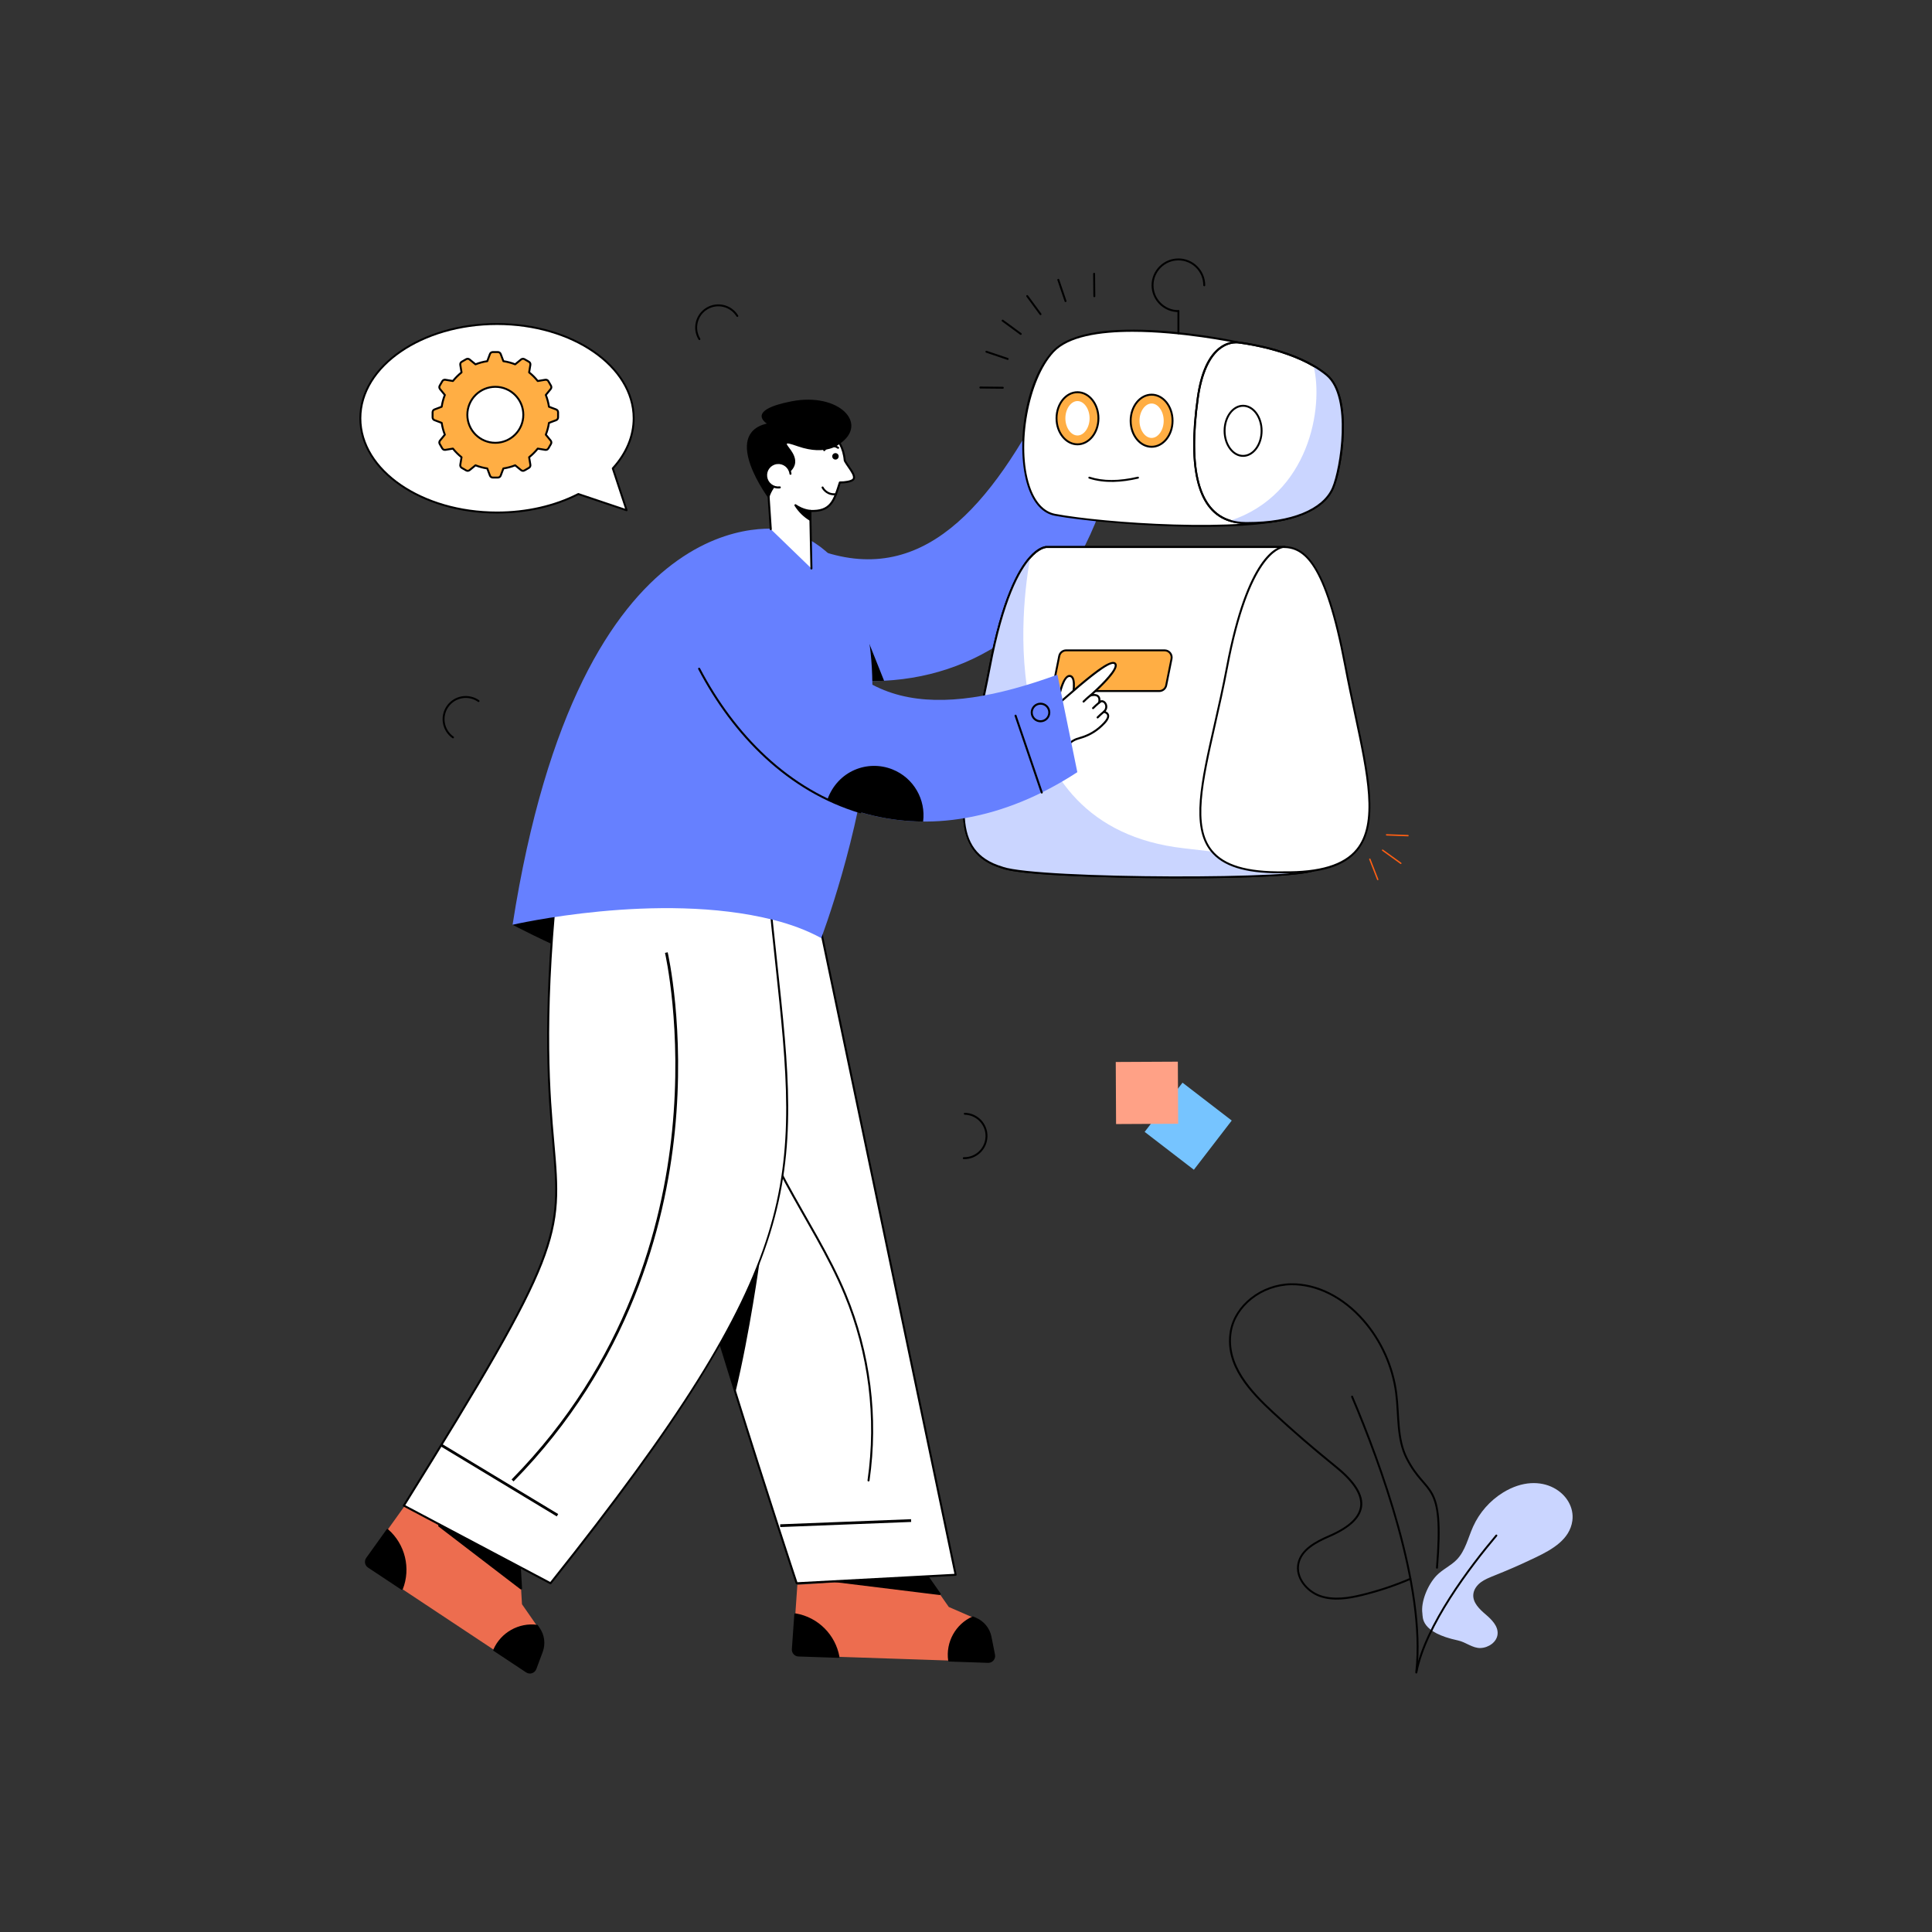 <?xml version="1.0" encoding="utf-8"?>
<svg xmlns="http://www.w3.org/2000/svg" enable-background="new 0 0 700 700" id="Layer_1" version="1.1" viewBox="0 0 700 700" x="0" y="0">
  <rect x="0" y="0" width="700" height="700" fill="#333333" stroke="none"/>
  <g id="Robotics">
    <path d="M130.561,151.556c0,18.862,22.168,34.143,49.516,34.143     c11.031,0,21.239-2.499,29.466-6.704l17.49,5.881l-5.013-15.175     c4.799-5.256,7.572-11.472,7.572-18.146c0-18.861-22.168-34.158-49.516-34.158     C152.729,117.398,130.561,132.695,130.561,151.556z" fill="#fff"/>
    <path d="M180.077,186.049c-27.496,0-49.865-15.474-49.865-34.493     c0-19.028,22.369-34.508,49.865-34.508s49.865,15.48,49.865,34.508     c0,6.474-2.601,12.774-7.524,18.23l4.947,14.981     c0.092,0.275-0.173,0.533-0.443,0.442l-17.351-5.834     C200.969,183.742,190.775,186.049,180.077,186.049z M180.077,117.748     c-27.11,0-49.166,15.166-49.166,33.808c0,18.634,22.056,33.793,49.166,33.793     c10.642,0,20.776-2.305,29.307-6.665c0.084-0.043,0.181-0.05,0.271-0.02     l16.827,5.658l-4.792-14.51c-0.04-0.12-0.012-0.252,0.073-0.346     c4.894-5.359,7.48-11.552,7.48-17.91     C229.243,132.914,207.187,117.748,180.077,117.748z"/>
    <path d="M201.502,148.351l-2.6-0.98     c-0.222-1.482-0.609-2.911-1.142-4.266l1.761-2.145     c0.285-0.347,0.326-0.837,0.101-1.226l-0.934-1.616     c-0.224-0.388-0.667-0.598-1.111-0.524l-2.745,0.453     c-0.919-1.154-1.966-2.201-3.118-3.12l0.453-2.743     c0.073-0.445-0.136-0.887-0.527-1.111l-1.614-0.932     c-0.388-0.227-0.878-0.186-1.226,0.099l-2.147,1.763     c-1.355-0.535-2.784-0.921-4.266-1.142l-0.978-2.6     c-0.158-0.423-0.561-0.701-1.012-0.701h-1.862c-0.451,0-0.855,0.278-1.012,0.701     l-0.978,2.6c-1.482,0.22-2.911,0.606-4.266,1.142l-2.147-1.763     c-0.347-0.285-0.837-0.326-1.226-0.101l-1.614,0.934     c-0.388,0.224-0.598,0.667-0.524,1.111l0.453,2.745     c-1.152,0.917-2.199,1.964-3.12,3.118l-2.745-0.453     c-0.445-0.073-0.887,0.136-1.111,0.524l-0.932,1.616     c-0.224,0.388-0.183,0.878,0.101,1.226l1.761,2.145     c-0.533,1.355-0.919,2.784-1.142,4.266l-2.602,0.98     c-0.421,0.158-0.699,0.561-0.699,1.01v1.864c0,0.451,0.278,0.855,0.701,1.012     l2.6,0.977c0.22,1.485,0.606,2.913,1.142,4.268l-1.761,2.145     c-0.285,0.347-0.326,0.837-0.101,1.226l0.932,1.614     c0.224,0.388,0.667,0.598,1.111,0.524l2.745-0.453     c0.917,1.154,1.966,2.201,3.12,3.12l-0.453,2.745     c-0.073,0.445,0.136,0.887,0.524,1.111l1.614,0.932     c0.388,0.224,0.878,0.183,1.226-0.101l2.145-1.761     c1.355,0.533,2.784,0.921,4.268,1.142l0.978,2.6     c0.158,0.421,0.561,0.699,1.012,0.699h1.862c0.451,0,0.855-0.278,1.012-0.699     l0.978-2.6c1.485-0.22,2.913-0.606,4.268-1.142l2.145,1.761     c0.347,0.285,0.837,0.326,1.226,0.101l1.614-0.932     c0.388-0.224,0.6-0.667,0.527-1.111l-0.453-2.745     c1.154-0.919,2.203-1.966,3.12-3.12l2.743,0.453     c0.445,0.073,0.887-0.136,1.111-0.524l0.932-1.614     c0.227-0.388,0.186-0.878-0.099-1.226l-1.761-2.143     c0.533-1.355,0.921-2.786,1.142-4.27l2.6-0.977     c0.421-0.158,0.699-0.561,0.699-1.012v-1.864     C202.201,148.913,201.923,148.509,201.502,148.351z M179.468,160.435     c-5.601,0-10.141-4.54-10.141-10.141c0-5.601,4.54-10.141,10.141-10.141     c5.598,0,10.141,4.54,10.141,10.141     C189.609,155.895,185.066,160.435,179.468,160.435z" fill="#ffae44"/>
    <path d="M180.398,173.377h-1.862c-0.594,0-1.133-0.372-1.34-0.927l-0.905-2.408     c-1.344-0.214-2.671-0.569-3.948-1.056l-1.988,1.631     c-0.459,0.376-1.11,0.43-1.622,0.134l-1.614-0.932     c-0.512-0.296-0.791-0.888-0.695-1.471l0.42-2.543     c-1.062-0.864-2.031-1.833-2.886-2.886l-2.543,0.42     c-0.588,0.098-1.177-0.183-1.472-0.695l-0.932-1.614     c-0.297-0.512-0.242-1.164,0.134-1.623l1.631-1.987     c-0.487-1.273-0.842-2.599-1.056-3.949l-2.409-0.906     c-0.555-0.207-0.928-0.745-0.928-1.34v-1.865c0-0.593,0.372-1.13,0.926-1.338     l2.411-0.907c0.217-1.352,0.572-2.677,1.056-3.946l-1.631-1.987     c-0.376-0.458-0.431-1.111-0.134-1.623l0.933-1.616     c0.294-0.512,0.883-0.795,1.471-0.695l2.543,0.42     c0.863-1.058,1.832-2.027,2.886-2.884l-0.42-2.543     c-0.096-0.584,0.184-1.175,0.694-1.471l1.614-0.934     c0.515-0.296,1.165-0.242,1.624,0.134l1.988,1.633     c1.271-0.486,2.598-0.841,3.947-1.056l0.906-2.409     c0.206-0.555,0.744-0.928,1.339-0.928h1.862c0.595,0,1.133,0.374,1.34,0.929     l0.905,2.408c1.35,0.215,2.676,0.57,3.946,1.056l1.989-1.633     c0.457-0.376,1.111-0.431,1.624-0.131l1.612,0.932     c0.514,0.295,0.794,0.886,0.698,1.471l-0.421,2.542     c1.057,0.862,2.025,1.831,2.884,2.886l2.544-0.42     c0.574-0.097,1.175,0.182,1.471,0.694l0.935,1.616     c0.297,0.512,0.242,1.165-0.134,1.623l-1.631,1.987     c0.483,1.269,0.839,2.595,1.056,3.946l2.409,0.907     c0.554,0.208,0.926,0.745,0.926,1.338v1.865c0,0.594-0.372,1.132-0.926,1.34     l-2.409,0.905c-0.213,1.345-0.568,2.672-1.056,3.951l1.631,1.985     c0.377,0.46,0.43,1.112,0.132,1.624l-0.933,1.613     c-0.296,0.513-0.897,0.792-1.471,0.695l-2.541-0.42     c-0.854,1.053-1.825,2.023-2.887,2.886l0.421,2.543     c0.096,0.583-0.185,1.175-0.698,1.471l-1.613,0.932     c-0.51,0.296-1.162,0.243-1.623-0.134l-1.986-1.631     c-1.271,0.486-2.599,0.841-3.949,1.056l-0.906,2.408     C181.531,173.005,180.992,173.377,180.398,173.377z M172.406,168.26     c1.353,0.532,2.763,0.909,4.192,1.121c0.125,0.019,0.231,0.104,0.275,0.223     l0.978,2.6c0.106,0.282,0.381,0.472,0.685,0.472h1.862     c0.304,0,0.578-0.189,0.684-0.471l0.979-2.601     c0.044-0.119,0.15-0.205,0.275-0.223c1.438-0.213,2.848-0.59,4.191-1.121     c0.119-0.048,0.253-0.025,0.351,0.055l2.145,1.761     c0.234,0.192,0.568,0.221,0.83,0.069l1.613-0.932     c0.263-0.152,0.406-0.454,0.356-0.751l-0.454-2.745     c-0.021-0.125,0.028-0.252,0.128-0.331c1.138-0.906,2.169-1.936,3.064-3.064     c0.079-0.099,0.207-0.149,0.331-0.127l2.742,0.453     c0.304,0.048,0.6-0.093,0.752-0.354l0.933-1.614     c0.152-0.262,0.125-0.594-0.067-0.828l-1.761-2.143     c-0.08-0.098-0.102-0.232-0.056-0.35c0.533-1.353,0.91-2.764,1.121-4.194     c0.02-0.126,0.104-0.232,0.224-0.276l2.601-0.978     c0.282-0.106,0.473-0.381,0.473-0.684v-1.865c0-0.302-0.19-0.577-0.473-0.682     c0-0,0-0,0-0l-2.601-0.98c-0.119-0.045-0.204-0.15-0.223-0.276     c-0.217-1.438-0.594-2.848-1.122-4.19c-0.046-0.118-0.024-0.252,0.056-0.35     l1.761-2.145c0.192-0.234,0.22-0.567,0.069-0.828l-0.935-1.616     c-0.151-0.261-0.446-0.403-0.752-0.354l-2.745,0.453     c-0.124,0.022-0.252-0.028-0.33-0.127c-0.899-1.13-1.931-2.161-3.063-3.065     c-0.099-0.079-0.147-0.206-0.127-0.331l0.454-2.743     c0.05-0.298-0.094-0.6-0.356-0.751l-1.613-0.933     c-0.263-0.153-0.595-0.126-0.83,0.067l-2.146,1.763     c-0.098,0.08-0.231,0.102-0.351,0.055c-1.343-0.53-2.753-0.907-4.189-1.121     c-0.125-0.019-0.231-0.104-0.275-0.223l-0.978-2.6     c-0.106-0.284-0.381-0.474-0.685-0.474h-1.862c-0.304,0-0.578,0.19-0.684,0.473     l-0.979,2.601c-0.044,0.119-0.15,0.205-0.275,0.223     c-1.437,0.213-2.847,0.591-4.189,1.121c-0.121,0.047-0.253,0.025-0.351-0.055     l-2.147-1.763c-0.234-0.192-0.568-0.22-0.829-0.069l-1.613,0.934     c-0.262,0.151-0.404,0.453-0.354,0.751l0.453,2.745     c0.021,0.125-0.028,0.252-0.128,0.331c-1.128,0.899-2.159,1.929-3.064,3.063     c-0.079,0.098-0.208,0.148-0.33,0.127l-2.744-0.453     c-0.298-0.047-0.601,0.092-0.751,0.354l-0.934,1.617     c-0.15,0.261-0.123,0.594,0.069,0.828l1.761,2.145     c0.08,0.098,0.102,0.232,0.056,0.35c-0.528,1.342-0.905,2.751-1.122,4.19     c-0.019,0.125-0.104,0.231-0.223,0.276l-2.603,0.98     c-0.282,0.106-0.473,0.38-0.473,0.682v1.865c0,0.304,0.19,0.579,0.474,0.684     l2.602,0.978c0.119,0.045,0.204,0.151,0.224,0.276     c0.212,1.435,0.589,2.845,1.12,4.191c0.047,0.118,0.026,0.252-0.055,0.351     l-1.761,2.145c-0.192,0.234-0.22,0.567-0.069,0.828l0.933,1.614     c0.151,0.261,0.448,0.404,0.752,0.354l2.744-0.453     c0.122-0.021,0.252,0.028,0.331,0.127c0.895,1.127,1.926,2.158,3.063,3.064     c0.1,0.079,0.148,0.206,0.128,0.331l-0.453,2.745     c-0.05,0.298,0.093,0.6,0.354,0.752l1.613,0.932     c0.261,0.151,0.595,0.123,0.829-0.069l2.146-1.761     C172.156,168.233,172.291,168.215,172.406,168.26z M179.467,160.785     c-5.784,0-10.49-4.706-10.49-10.491s4.706-10.491,10.49-10.491     c5.785,0,10.491,4.706,10.491,10.491S185.252,160.785,179.467,160.785z      M179.467,140.503c-5.398,0-9.791,4.392-9.791,9.791s4.393,9.791,9.791,9.791     c5.399,0,9.792-4.392,9.792-9.791S184.867,140.503,179.467,140.503z"/>
    <g>
      <path d="M478.162,578.59c-4.794-1.677-9.237-6.828-8.058-12.227            c1.1-5.031,6.112-7.83,11.365-10.104            c14.766-6.394,14.836-14.47,2.104-24.729            c-7.674-6.187-15.229-12.718-22.459-19.412            c-8.108-7.507-17.594-17.278-15.538-29.687            c1.596-9.623,11.343-17.299,22.19-17.475            c9.328-0.156,18.99,4.637,26.441,13.14            c6.513,7.436,10.783,16.93,12.024,26.735            c0.997,7.894,0.194,16.4,3.78,23.416            c7.205,14.089,13.645,7.224,10.983,39.79            c-0.016,0.192-0.183,0.337-0.377,0.321            c-0.192-0.016-0.336-0.185-0.32-0.377            c2.623-32.323-3.584-25.094-10.909-39.415            c-3.673-7.186-2.855-15.772-3.853-23.646            c-1.223-9.668-5.434-19.03-11.856-26.362            c-7.312-8.348-16.762-13.041-25.902-12.902            c-10.521,0.171-19.97,7.589-21.511,16.889            c-1.989,11.985,7.348,21.674,15.322,29.059            c11.51,10.658,19.833,17.212,22.657,19.569            c13.946,11.237,11.595,19.625-2.501,25.727            c-5.081,2.2-9.926,4.887-10.959,9.611            c-1.098,5.025,3.093,9.838,7.604,11.417            c4.893,1.71,10.369,0.763,15.086-0.39            c5.938-1.452,11.797-3.412,17.412-5.826            c0.182-0.076,0.385,0.006,0.46,0.183            c0.076,0.177-0.006,0.384-0.183,0.46            c-5.652,2.429-11.548,4.401-17.523,5.863            C488.552,579.465,483.098,580.316,478.162,578.59z"/>
      <path d="M513.146,605.887c-0.192-0.021-0.331-0.194-0.31-0.386            c3.36-30.752-13.136-75.435-23.269-99.332            c-0.075-0.178,0.008-0.384,0.186-0.459            c0.177-0.074,0.383,0.007,0.459,0.186            c10.159,23.96,26.697,68.771,23.319,99.682            C513.51,605.771,513.335,605.908,513.146,605.887z"/>
      <path d="M528.285,594.372c2.844,0.608,5.247,2.845,8.154,2.736          c2.906-0.109,5.925-2.16,6.168-5.058c0.243-2.896-2.159-5.259-4.368-7.148          s-4.629-4.218-4.441-7.118c0.116-1.784,1.26-3.372,2.684-4.455          c2.751-2.092,6.308-2.507,20.053-9.114          c5.814-2.795,12.24-6.431,13.161-13.236          c1.294-9.559-11.095-18.843-25.129-10.191          c-4.715,2.907-8.534,7.248-10.817,12.295          c-1.855,4.101-2.811,8.792-5.949,12.019          c-2.171,2.233-5.177,3.516-7.327,5.77          c-3.201,3.357-5.721,9.522-5.117,13.709          C515.566,586.032,514.622,591.451,528.285,594.372z" fill="#cad5ff"/>
      <g>
        <path d="M513.087,606.336c-0.189-0.037-0.313-0.22-0.277-0.41           c3.311-17.211,19.642-38.588,29.081-49.798           c0.125-0.148,0.348-0.166,0.493-0.042c0.147,0.125,0.167,0.345,0.042,0.493           c-9.396,11.159-25.648,32.425-28.929,49.48           C513.462,606.243,513.285,606.373,513.087,606.336z"/>
      </g>
      <g>
        <path d="M400.792,178.414c-13.259,43.227-43.875,66.372-80.472,68.234          c-4.873,0.256-9.844,0.122-14.907-0.383          c-10.983-1.114-22.342-4.009-33.8-8.735l9.473-45.872          c41.269,25.331,68.437,4.099,91.52-35.719L400.792,178.414z" fill="#6680ff"/>
        <path d="M476.737,314.65c0,4.635-101.911,3.993-113.444-0.256            c-0.042-0.01-0.073-0.01-0.115-0.042            c-23.54-6.918-11.822-34.152-4.57-72.635            c4.57-24.198,10.341-35.018,14.681-39.818            c2.64-2.922,4.748-3.6,5.708-3.704h86.544            C465.567,198.461,465.142,194.042,476.737,314.65z" fill="#fff"/>
        <path d="M427.767,318.236c-9.181,0-56.096-0.38-64.595-3.515            c-0.017-0.001-0.071-0.011-0.138-0.048            c-19.456-5.751-15.066-25.544-8.991-52.93            c1.417-6.388,2.883-12.994,4.221-20.092            c4.668-24.718,10.606-35.389,14.766-39.988            c2.868-3.175,5.102-3.727,5.929-3.817l86.583-0.002            c0.181,0,0.331,0.137,0.349,0.317            c10.607,110.339,11.197,116.376,11.197,116.489            c0,0.215-0.099,0.413-0.295,0.589            C474.521,317.275,452.188,318.236,427.767,318.236z M378.996,198.544            c-0.545,0.061-2.664,0.508-5.447,3.589            c-4.1,4.533-9.959,15.091-14.598,39.648            c-1.34,7.109-2.807,13.72-4.225,20.114            c-6.221,28.044-10.331,46.571,8.55,52.12            c0.04,0.011,0.077,0.03,0.11,0.055            c13.034,4.448,111.57,4.605,112.999,0.579            c-11.738-122.081-11.141-115.879-11.163-116.105H378.996z"/>
        <path d="M476.737,314.65c0,4.635-101.911,3.993-113.444-0.256            c-0.042-0.01-0.073-0.01-0.115-0.042            c-23.54-6.918-11.822-34.152-4.57-72.635            c4.57-24.198,10.341-35.018,14.681-39.818            c-2.901,15.725-14.514,97.479,55.595,105.441            c20.086,2.275,35.686,4.305,47.759,6.36L476.737,314.65z" fill="#cad5ff"/>
        <path d="M427.767,318.236c-9.181,0-56.096-0.38-64.595-3.515             c-0.017-0.001-0.071-0.011-0.138-0.048             c-19.456-5.751-15.066-25.544-8.991-52.93             c1.417-6.388,2.883-12.994,4.221-20.092             c4.668-24.718,10.606-35.389,14.766-39.988             c2.868-3.175,5.102-3.727,5.929-3.817l86.583-0.002             c0.181,0,0.331,0.137,0.349,0.317             c10.607,110.339,11.197,116.376,11.197,116.489             c0,0.215-0.099,0.413-0.295,0.589             C474.521,317.275,452.188,318.236,427.767,318.236z M378.996,198.544             c-0.545,0.061-2.664,0.508-5.447,3.589             c-4.1,4.533-9.959,15.091-14.598,39.648             c-1.34,7.109-2.807,13.72-4.225,20.114             c-6.221,28.044-10.331,46.571,8.55,52.12             c0.04,0.011,0.077,0.03,0.11,0.055             c13.034,4.448,111.57,4.605,112.999,0.579             c-11.738-122.081-11.141-115.879-11.163-116.105H378.996z"/>
        <path d="M464.961,316.051c-44.398,0.586-28.9-29.197-20.383-74.338            c7.345-38.925,17.825-43.252,20.383-43.523            c6.917,0,15.119,4.058,22.45,42.983            C495.942,286.314,509.374,316.637,464.961,316.051z" fill="#fff"/>
        <path d="M463.661,316.41c-12.677,0-20.644-2.535-25.019-7.94            c-7.253-8.962-3.562-25.229,1.111-45.824            c1.513-6.667,3.077-13.56,4.48-20.997            c7.625-40.414,18.572-43.581,20.689-43.806c0.002,0,0.003,0,0.005,0            c7.642,0,15.666,5.247,22.825,43.267c1.159,6.13,2.396,11.928,3.591,17.534            c4.748,22.266,8.499,39.854,0.604,49.479            c-4.78,5.828-13.361,8.458-26.988,8.279            C464.524,316.407,464.088,316.41,463.661,316.41z M464.961,198.54            c-1.208,0.13-12.346,2.465-20.039,43.238            c-1.405,7.449-2.971,14.349-4.485,21.022            c-4.631,20.41-8.289,36.531-1.25,45.229            c4.378,5.408,12.588,7.843,25.77,7.672c0.004-0,0.006-0,0.01,0            c13.226,0.172,21.871-2.45,26.441-8.023            c7.682-9.365,3.962-26.807-0.747-48.889            c-1.196-5.611-2.434-11.412-3.594-17.551            C480,203.713,472.266,198.54,464.961,198.54z"/>
        <path d="M469.661,187.002c-19.363,6.516-71.319,2.557-87.381-0.472            c-16.047-3.015-14.49-44.312-0.729-59.131s67.262-3.287,67.262-3.287            S489.023,180.5,469.661,187.002z" fill="#fff"/>
        <path d="M435.76,190.886c-21.311,0-44.581-2.322-53.544-4.013            c-4.405-0.828-7.803-4.508-9.824-10.642            c-4.441-13.476-1.52-37.847,8.902-49.071            c13.741-14.794,65.399-3.863,67.593-3.39            c0.085,0.018,0.16,0.068,0.211,0.139            c1.251,1.754,30.585,43.145,25.621,58.448            c-0.801,2.469-2.466,4.143-4.947,4.977l0,0            C461.99,189.953,449.267,190.886,435.76,190.886z M410.314,120.216            c-11.879,0-23.225,1.733-28.506,7.421c-9.198,9.904-13.532,33.866-8.751,48.375            c1.937,5.878,5.148,9.396,9.288,10.173            c17.351,3.273,68.289,6.85,87.204,0.484l0,0            c2.26-0.759,3.775-2.283,4.504-4.529            c4.734-14.594-23.73-55.282-25.446-57.714            C446.827,124.055,427.984,120.216,410.314,120.216z"/>
        <path d="M482.925,176.856c-2.911,6.699-12.835,12.845-31.794,12.636            c-2.014-0.021-3.83-0.303-5.457-0.814            c-13.732-4.205-14.504-24.375-11.697-44.462            c3.13-22.476,14.838-20.107,14.838-20.107            c0.1,0.035,20.494,2.209,31.919,11.77            C490.208,143.809,485.847,170.157,482.925,176.856z" fill="#fff"/>
        <path d="M452.032,189.847c-0.301,0-0.601-0.002-0.904-0.005            c-2.002-0.021-3.872-0.3-5.558-0.83            c-11.585-3.547-15.603-18.635-11.939-44.844            c1.285-9.228,4.139-15.467,8.48-18.543            c3.506-2.483,6.643-1.886,6.773-1.859            c0.124,0.012,15.723,1.75,27.216,8.483            c1.811,1.049,3.446,2.18,4.858,3.362            c9.615,8.048,5.427,34.187,2.288,41.385v-0            C479.737,185.07,468.1,189.847,452.032,189.847z M447.876,124.392            c-1.132,0-3.191,0.26-5.382,1.819c-4.107,2.925-6.934,9.167-8.171,18.054            c-3.608,25.816,0.245,40.646,11.453,44.078            c1.622,0.51,3.424,0.779,5.358,0.799c0.301,0.003,0.603,0.005,0.901,0.005            c15.78,0,27.173-4.619,30.567-12.431c0-0,0-0,0-0            c2.99-6.855,7.102-32.871-2.095-40.568            c-1.382-1.156-2.983-2.264-4.762-3.294            c-11.366-6.658-26.815-8.38-26.97-8.396            C448.757,124.453,448.426,124.392,447.876,124.392z"/>
        <path d="M424.838,152.446c0,5.211-3.402,9.434-7.591,9.434            c-4.189,0-7.591-4.223-7.591-9.434c0-5.228,3.402-9.451,7.591-9.451            C421.436,142.995,424.838,147.218,424.838,152.446z" fill="#ffae44"/>
        <path d="M417.247,162.23c-4.379,0-7.94-4.389-7.94-9.784            c0-5.404,3.562-9.801,7.94-9.801s7.94,4.397,7.94,9.801            C425.188,157.841,421.626,162.23,417.247,162.23z M417.247,143.345            c-3.992,0-7.241,4.083-7.241,9.101c0,5.009,3.249,9.084,7.241,9.084            s7.241-4.075,7.241-9.084C424.489,147.428,421.24,143.345,417.247,143.345z"/>
        <g>
          <path d="M417.247,158.675c-2.377,0-4.386-2.852-4.386-6.229            c0-3.385,2.009-6.245,4.386-6.245s4.385,2.86,4.385,6.245            C421.632,155.822,419.624,158.675,417.247,158.675z" fill="#fff"/>
        </g>
        <g>
          <path d="M397.983,151.557c0,5.211-3.402,9.434-7.591,9.434            c-4.189,0-7.591-4.223-7.591-9.434c0-5.228,3.402-9.451,7.591-9.451            C394.581,142.106,397.983,146.329,397.983,151.557z" fill="#ffae44"/>
          <path d="M390.392,161.341c-4.379,0-7.94-4.389-7.94-9.784            c0-5.404,3.562-9.801,7.94-9.801s7.94,4.397,7.94,9.801            C398.332,156.952,394.771,161.341,390.392,161.341z M390.392,142.457            c-3.992,0-7.241,4.083-7.241,9.101c0,5.009,3.249,9.084,7.241,9.084            s7.241-4.075,7.241-9.084C397.633,146.539,394.384,142.457,390.392,142.457z"/>
        </g>
        <g>
          <path d="M390.392,157.786c-2.377,0-4.386-2.852-4.386-6.229            c0-3.385,2.009-6.245,4.386-6.245s4.385,2.86,4.385,6.245            C394.778,154.934,392.769,157.786,390.392,157.786z" fill="#fff"/>
        </g>
        <g>
          <path d="M426.958,121.12c-0.193,0-0.35-0.157-0.35-0.35v-8.043            c0-0.193,0.156-0.35,0.35-0.35s0.35,0.157,0.35,0.35v8.043            C427.308,120.963,427.152,121.12,426.958,121.12z"/>
        </g>
        <g>
          <path d="M426.965,113.076c-5.362,0-9.724-4.356-9.724-9.71             c0-5.362,4.361-9.724,9.724-9.724c5.354,0,9.709,4.362,9.709,9.724             c0,0.193-0.156,0.35-0.35,0.35s-0.35-0.157-0.35-0.35             c0-4.976-4.042-9.024-9.01-9.024c-4.976,0-9.024,4.048-9.024,9.024             c0,4.968,4.049,9.01,9.024,9.01c0.193,0,0.35,0.157,0.35,0.35             S427.159,113.076,426.965,113.076z"/>
        </g>
        <g>
          <path d="M394.685,173.066c5.336,1.732,11.297,1.459,17.626,0" fill="#fff"/>
          <path d="M394.577,173.399c-0.184-0.06-0.284-0.257-0.225-0.441           c0.06-0.184,0.258-0.283,0.441-0.225           c4.862,1.579,10.568,1.576,17.438-0.008           c0.2-0.044,0.377,0.075,0.42,0.262           c0.044,0.188-0.074,0.376-0.262,0.42           C406.53,174.758,400.316,175.262,394.577,173.399z"/>
        </g>
        <g>
          <path d="M289.308,599.812c69.931,2.347,51.395,1.725,54.602,1.833            l14.097,0.472c1.363,0.045,2.407-1.193,2.147-2.534l-1.284-6.485            c-0.578-2.933-2.563-5.397-5.31-6.59l-1.068-0.471l-8.725-3.802            l-7.73-11.039l-47.136,2.999c-0.167,2.393,0.604-8.657-1.629,23.348            C287.188,598.742,288.118,599.773,289.308,599.812z" fill="#ed6d4f"/>
          <path d="M289.308,599.812l14.469,0.487c-1.358-7.544-7.359-14.009-15.623-15.387            l-0.884,12.631C287.188,598.742,288.118,599.773,289.308,599.812z"/>
          <path d="M303.778,600.664c-22.351-0.753-11.281-0.38-14.481-0.488            c-1.397-0.045-2.487-1.25-2.39-2.658l0.884-12.631            c0.014-0.212,0.209-0.369,0.424-0.335            c8.372,1.396,14.528,7.945,15.923,15.682            c0.02,0.109-0.011,0.22-0.083,0.303            C303.985,600.618,303.883,600.664,303.778,600.664z M288.491,585.343            l-0.855,12.226c-0.069,0.999,0.707,1.847,1.685,1.878c0,0,0,0,0.001,0            l14.012,0.472C301.863,592.789,296.188,586.795,288.491,585.343z"/>
          <path d="M343.91,601.644l14.097,0.472c1.363,0.045,2.407-1.193,2.147-2.534            l-1.284-6.485c-0.578-2.933-2.563-5.397-5.31-6.59l-1.068-0.471            C346.643,588.645,342.943,594.926,343.91,601.644z"/>
          <path d="M358.077,602.483c-0.027,0-0.055-0-0.082-0.001l-14.098-0.472            c-0.177-0.006-0.323-0.138-0.349-0.313            c-0.968-6.724,2.693-13.272,8.795-15.993            c0.092-0.042,0.2-0.043,0.296-0.001l1.067,0.471            c2.854,1.24,4.92,3.802,5.521,6.854l1.283,6.485            C360.812,601.056,359.635,602.483,358.077,602.483z M344.232,601.29            l13.788,0.462c1.126,0.028,1.993-0.982,1.775-2.099l-1.283-6.484            c-0.555-2.816-2.461-5.181-5.098-6.326l-0.92-0.406            C346.856,589.032,343.468,595.057,344.232,601.29z"/>
          <polygon points="302.74 572.895 340.479 577.539 336.037 571.196"/>
          <path d="M340.434,577.901l-37.739-4.644c-0.44-0.054-0.417-0.705,0.026-0.727            l33.297-1.699c0.134-0.005,0.245,0.052,0.317,0.155l4.442,6.343            C340.954,577.58,340.758,577.936,340.434,577.901z M306.952,573.046l32.758,4.031            l-3.855-5.506L306.952,573.046z"/>
          <path d="M133.538,567.656l12.065,8.002l33.467,22.189l11.756,7.794            c1.137,0.753,2.676,0.246,3.157-1.032l2.307-6.195            c1.046-2.8,0.647-5.94-1.066-8.396            c-8.357-12.023-5.475-7.876-6.098-8.773l-0.794-13.453l-41.709-22.163            l-6.255,8.735l-7.375,10.292C132.293,565.633,132.545,566.999,133.538,567.656z" fill="#ed6d4f"/>
          <path d="M133.538,567.656l12.065,8.002c2.8-7.136,1.079-15.787-5.235-21.294            l-7.375,10.292C132.293,565.633,132.545,566.999,133.538,567.656z"/>
          <path d="M145.603,576.023c-0.071,0-0.142-0.021-0.202-0.061l-12.063-8.002            c-1.169-0.773-1.461-2.372-0.641-3.517l7.375-10.292            c0.124-0.172,0.37-0.207,0.537-0.062            c6.243,5.445,8.279,14.197,5.334,21.702            c-0.04,0.103-0.125,0.182-0.23,0.215            C145.677,576.017,145.64,576.023,145.603,576.023z M140.429,554.906            l-7.139,9.962c-0.584,0.813-0.368,1.942,0.449,2.483            c0,0,0,0,0.001,0l11.683,7.749            C147.977,568.078,146.08,560.051,140.429,554.906z"/>
          <path d="M179.071,597.847l11.756,7.794c1.137,0.753,2.676,0.246,3.157-1.032            l2.307-6.195c1.046-2.8,0.647-5.94-1.066-8.396l-0.662-0.961            C188.214,588.211,181.77,591.619,179.071,597.847z"/>
          <path d="M190.625,605.945l-11.757-7.794c-0.146-0.098-0.203-0.287-0.133-0.449            c2.702-6.232,9.252-9.888,15.875-9.006c0.103,0.014,0.194,0.07,0.253,0.155            l0.662,0.961c1.78,2.553,2.194,5.818,1.106,8.731l-2.308,6.195            C193.759,606.239,191.953,606.825,190.625,605.945z M179.53,597.713            l11.499,7.623c0.939,0.621,2.212,0.206,2.612-0.856l2.308-6.194            c1.004-2.689,0.622-5.702-1.023-8.06l-0.57-0.828            C188.192,588.653,182.149,592.007,179.53,597.713z"/>
          <polygon points="159.119 552.8 188.789 575.522 188.332 567.792"/>
          <path d="M188.567,575.812L158.898,553.09c-0.15-0.115-0.188-0.325-0.087-0.485            c0.102-0.16,0.307-0.216,0.476-0.13l29.213,14.991            c0.114,0.059,0.189,0.174,0.197,0.303l0.456,7.73            C189.172,575.813,188.812,576.001,188.567,575.812z M162.563,554.978            l25.814,19.77l-0.397-6.726L162.563,554.978z"/>
          <path d="M320.32,246.648c-4.873,0.256-9.844,0.122-14.907-0.383l3.826-27.365           L320.32,246.648z"/>
          <path d="M185.713,335.057c0,0,45.678,24.293,69.664,24.279           c23.986-0.014,6.818-42.311,6.818-42.311S213.504,311.58,185.713,335.057z"/>
          <path d="M346.244,570.568l-57.593,3.079c0,0-9.785-29.412-22.195-69.15           c-3.628-11.604-7.474-24.089-11.376-36.981           c-17.894-59.213-36.763-126.962-39.302-157.094l75.421-3.079L346.244,570.568z" fill="#fff"/>
          <path d="M288.651,574.011c-0.156,0-0.297-0.1-0.347-0.25           c-0.098-0.294-9.928-29.87-22.196-69.156           c-3.786-12.111-7.614-24.554-11.378-36.985           c-16.493-54.579-36.702-126.151-39.315-157.169           c-0.018-0.207,0.141-0.387,0.349-0.396l75.421-3.079           c0.166-0.005,0.336,0.116,0.372,0.29l55.046,263.226           c0.046,0.221-0.117,0.428-0.338,0.439l-57.594,3.079           C288.663,574.011,288.657,574.011,288.651,574.011z M216.174,310.77           c2.74,31.158,22.839,102.317,39.255,156.64           c3.763,12.428,7.59,24.869,11.376,36.978           c11.649,37.305,21.1,65.851,22.104,68.88l56.891-3.041l-54.896-262.507           L216.174,310.77z"/>
          <g>
            <path d="M275.266,456.687c0,0-3.562,26.145-8.81,47.809           c-3.628-11.604-7.474-24.089-11.376-36.981L275.266,456.687z"/>
          </g>
          <g>
            <path d="M314.633,536.756c-0.2-0.029-0.338-0.214-0.31-0.413           c3.283-22.793,0.364-46.046-8.439-67.246           c-5.826-14.026-14.208-27.081-21.388-40.39           c-17.259-31.997-28.343-66.503-32.945-102.561           c-0.025-0.2,0.116-0.383,0.316-0.408           c0.204-0.028,0.383,0.117,0.408,0.316           c4.591,35.968,15.647,70.389,32.863,102.306           c7.212,13.37,15.568,26.37,21.419,40.457           c8.854,21.321,11.79,44.707,8.488,67.63           C315.018,536.644,314.835,536.784,314.633,536.756z"/>
          </g>
          <g>
            <path d="M146.325,545.502c87.537-140.508,40.989-79.381,55.226-223.962            c23.682,1.298,53.192-1.402,76.873,0            c9.734,102.181,24.101,122.769-78.961,252.108L146.325,545.502z" fill="#fff"/>
            <path d="M199.292,573.971l-53.138-28.146c-0.186-0.098-0.251-0.335-0.139-0.516            c57.534-92.35,57.077-97.537,54.099-131.283            c-1.513-17.139-3.799-43.041,1.073-92.521            c0.02-0.195,0.211-0.333,0.383-0.329            c23.577,1.292,53.263-1.398,76.875,0c0.18,0.01,0.325,0.15,0.342,0.33            c0.916,9.613,1.857,18.366,2.769,26.831            c8.592,79.832,11.916,107.919-81.808,225.539            C199.635,574.018,199.441,574.051,199.292,573.971z M146.842,545.363            l52.524,27.821c93.079-116.853,90.148-144.073,81.464-224.769            c-0.901-8.376-1.833-17.034-2.74-26.528            c-23.415-1.348-52.741,1.281-76.21,0.037            c-4.821,49.189-2.546,74.966-1.039,92.038            C203.835,447.877,204.294,453.131,146.842,545.363z"/>
          </g>
          <g>
            <path d="M315.236,265.654c-3.611,37.256-17.685,74.236-17.685,74.236           c-5.288-2.897-11.234-5.069-17.589-6.66           c-41.458-10.405-94.248,1.827-94.248,1.827           c24.528-156.553,96.297-143.991,99.984-142.81           C313.73,201.29,318.361,233.572,315.236,265.654z" fill="#6680ff"/>
          </g>
          <g>
            <path d="M424.467,238.697l-1.94,9.643            c-0.242,1.191-1.282,2.04-2.498,2.04h-35.692            c-1.607,0-2.815-1.474-2.498-3.048l1.94-9.643            c0.242-1.191,1.282-2.049,2.498-2.049h35.692            C423.576,235.641,424.783,237.115,424.467,238.697z" fill="#ffae44"/>
            <path d="M420.029,250.73h-35.692c-1.826,0-3.202-1.675-2.841-3.467l1.94-9.643            c0.273-1.35,1.468-2.33,2.841-2.33h35.691            c1.832,0,3.202,1.681,2.841,3.475c0,0,0,0,0,0l-1.939,9.643            C422.596,249.754,421.402,250.73,420.029,250.73z M386.277,235.991            c-1.041,0-1.947,0.744-2.155,1.768l-1.94,9.643            c-0.273,1.358,0.77,2.629,2.155,2.629h35.692            c1.041,0,1.947-0.74,2.155-1.76l1.939-9.642v0            c0.273-1.37-0.772-2.637-2.155-2.637H386.277z M424.466,238.697h0.009H424.466            z"/>
            <path d="M383.385,254.261c0,0,1.477-9.717,4.283-9.342            c2.807,0.375,0.645,9.271,0.645,9.271" fill="#fff"/>
            <path d="M383.33,254.622c-0.199-0.03-0.337-0.216-0.307-0.416            c0.157-1.031,1.609-10.055,4.692-9.649            c0.464,0.062,0.845,0.305,1.13,0.723            c1.464,2.141-0.11,8.717-0.179,8.995            c-0.047,0.196-0.248,0.316-0.44,0.269            c-0.196-0.048-0.316-0.245-0.269-0.441            c0.493-2.034,1.642-8.559-0.34-8.823            c-1.798-0.239-3.323,5.416-3.872,9.035            C383.714,254.52,383.523,254.653,383.33,254.622z"/>
            <path d="M384.204,254.361c0,0,5.035-4.378,6.779-5.85            c3.408-2.877,11.495-9.743,13.049-8.061            c1.929,2.088-8.973,11.549-8.973,11.549s3.938-1.253,3.195,2.5            c1.614-1.57,3.84,1.503,1.681,3.404c0,0,3.476,0.563,0.121,4.13            c-2.72,2.893-5.513,4.308-7.973,5.11            c-1.989,0.648-4.524,0.832-6.493,5.275L384.204,254.361z" fill="#fff"/>
            <path d="M385.226,272.446l-1.386-18.057c-0.009-0.115,0.038-0.228,0.125-0.303            c1.779-1.57,6.809-5.874,6.914-5.965            c6.991-5.902,11.953-9.51,13.421-7.918            c0.237,0.256,0.346,0.591,0.323,0.995            c-0.141,2.56-5.966,8.064-8.38,10.24            c1.605-0.052,2.528,0.764,2.466,2.349            c1.741-0.599,3.406,2,1.895,3.939            c0.435,0.181,0.977,0.524,1.189,1.148            c0.306,0.899-0.189,2.046-1.472,3.409c-2.335,2.483-4.992,4.186-8.125,5.207            c-2.128,0.691-4.402,0.854-6.272,5.075            C385.769,272.913,385.254,272.821,385.226,272.446z M384.582,254.516            l1.271,16.559c1.692-2.998,3.714-3.579,5.373-4.056            c3.221-0.929,6.004-2.513,8.564-5.236            c1.067-1.135,1.521-2.06,1.312-2.674            c-0.227-0.667-1.216-0.844-1.226-0.846            c-0.303-0.05-0.413-0.43-0.183-0.634            c1.778-1.565,0.071-4.094-1.185-2.868            c-0.257,0.249-0.681,0.018-0.613-0.333            c0.183-0.921,0.078-1.565-0.312-1.913c-0.629-0.563-1.955-0.312-2.414-0.168            c-0.162,0.051-0.344-0.018-0.429-0.17            c-0.084-0.151-0.052-0.341,0.079-0.454            c2.48-2.153,8.946-8.249,9.074-10.567            c0.011-0.202-0.031-0.352-0.131-0.459            c-1.406-1.538-11.405,7.211-12.546,8.092            C389.659,250.107,385.406,253.802,384.582,254.516z"/>
            <path d="M253.305,242.292c28.342,53.967,83.133,72.571,137.032,37.483            l-7.213-35.32c-43.249,15.748-77.71,14.618-93.131-31.286" fill="#6680ff"/>
            <path d="M311.649,294.635c-26.124-7.815-45.924-27.895-58.668-52.174            c-0.094-0.178-0.024-0.399,0.153-0.493            c0.18-0.093,0.399-0.026,0.493,0.154            c12.525,23.865,32.106,43.999,58.23,51.814            c0.193,0.058,0.303,0.261,0.245,0.454            C312.046,294.582,311.843,294.693,311.649,294.635z"/>
            <path d="M395.059,252c0,0-0.964,0.694-2.462,2.19" fill="#fff"/>
            <path d="M392.339,254.448c-0.143-0.143-0.143-0.374,0-0.516            c1.502-1.5,2.467-2.199,2.508-2.229            c0.162-0.117,0.391-0.081,0.509,0.083            c0.118,0.164,0.081,0.392-0.083,0.51            c-0.009,0.007-0.963,0.699-2.418,2.153            C392.712,254.591,392.482,254.591,392.339,254.448z"/>
            <path d="M398.501,254.385c0,0-0.964,0.694-2.462,2.19" fill="#fff"/>
            <path d="M395.781,256.834c-0.143-0.143-0.143-0.374,0-0.516            c1.501-1.5,2.466-2.199,2.507-2.228            c0.162-0.117,0.391-0.081,0.509,0.083            c0.118,0.163,0.081,0.392-0.082,0.51            c-0.01,0.007-0.963,0.699-2.418,2.153            C396.154,256.976,395.923,256.976,395.781,256.834z"/>
            <g>
              <path d="M400.15,257.749c0,0-0.964,0.694-2.462,2.19" fill="#fff"/>
              <path d="M397.43,260.197c-0.143-0.143-0.143-0.374,0-0.516            c1.501-1.5,2.466-2.199,2.507-2.228            c0.162-0.117,0.391-0.081,0.509,0.083            c0.118,0.163,0.081,0.392-0.082,0.51            c-0.01,0.007-0.963,0.699-2.418,2.153            C397.803,260.339,397.573,260.34,397.43,260.197z"/>
            </g>
            <g>
              <path d="M334.464,297.667c-12.17-0.074-23.861-2.829-34.678-8.015            c3.768-10.401,14.571-14.453,23.536-10.894            C331.08,281.838,335.494,289.752,334.464,297.667z"/>
            </g>
            <g>
              <path d="M377.101,287.266l-9.486-27.842c-0.064-0.191,0.037-0.398,0.228-0.463            c0.193-0.065,0.399,0.037,0.464,0.228l9.486,27.842            c0.064,0.191-0.037,0.398-0.228,0.463            C377.378,287.558,377.167,287.461,377.101,287.266z"/>
            </g>
            <g>
              <path d="M375.687,261.447c-1.817-0.721-2.71-2.788-1.988-4.606            c0.725-1.824,2.796-2.717,4.609-1.998            c1.824,0.724,2.711,2.783,1.984,4.615l0,0            C379.568,261.283,377.497,262.167,375.687,261.447z M374.376,257.11            c-0.572,1.444,0.136,3.085,1.58,3.658            c1.446,0.574,3.084-0.135,3.658-1.579l0,0            c0.576-1.454-0.125-3.092-1.576-3.667            C376.595,254.949,374.952,255.661,374.376,257.11z"/>
            </g>
          </g>
          <g>
            <path d="M279.273,191.738l-0.833-12.409            c-0.843-1.402-1.449-3.003-1.772-4.774            c-1.534-8.364,3.77-17.24,11.803-19.836            c8.07-2.615,15.838,2.055,17.373,10.42            c0.114,0.568,0.17,1.137,0.227,1.696            c1.08,2.273,4.253,5.343,3.126,6.849            c-0.587,0.786-3.296,1.165-4.907,1.118            c-1.686,5.333-2.482,10.638-10.723,10.315l0.426,20.859" fill="#fff"/>
            <path d="M293.993,206.34c-0.198,0-0.361-0.158-0.365-0.357l-0.427-20.859            c-0.004-0.197,0.155-0.38,0.38-0.372            c7.303,0.293,8.277-3.5,10.36-10.061            c0.049-0.156,0.213-0.267,0.358-0.255            c1.717,0.05,4.156-0.372,4.604-0.971            c0.604-0.808-0.59-2.526-1.643-4.043            c-0.183-0.264-1.519-2.169-1.555-2.551            c-0.058-0.565-0.113-1.119-0.222-1.66            c-0.727-3.961-2.89-7.191-6.093-9.102            c-3.182-1.9-7.021-2.27-10.81-1.042            c-7.87,2.543-13.055,11.256-11.557,19.423            c0.309,1.696,0.889,3.261,1.725,4.652            c0.03,0.05,0.048,0.106,0.052,0.164l0.834,12.409            c0.014,0.201-0.139,0.375-0.34,0.389c-0.188,0.014-0.376-0.139-0.389-0.34            l-0.828-12.322c-0.857-1.448-1.453-3.069-1.772-4.821            c-1.562-8.514,3.845-17.597,12.051-20.249            c3.991-1.293,8.043-0.899,11.408,1.11            c3.386,2.021,5.671,5.427,6.436,9.591            c0.112,0.558,0.17,1.118,0.225,1.661            c0.34,0.697,0.896,1.497,1.435,2.272            c1.252,1.803,2.547,3.667,1.627,4.896            c-0.724,0.969-3.504,1.264-4.933,1.268            c-1.955,6.302-3.149,10.447-10.616,10.323l0.419,20.475            c0.004,0.202-0.156,0.368-0.357,0.373            C293.998,206.34,293.995,206.34,293.993,206.34z"/>
            <path d="M304.312,160.751c0,0-4.784,4.591-15.221,0.969            c-11.49-3.988,6.559,4.3-5.029,10.787c0,0-4.49,3.974-5.452,8.244            c0,0-17.49-23.302-0.752-27.295c0,0-8.062-4.76,8.983-8.062            C303.885,142.092,314.873,153.46,304.312,160.751z"/>
            <path d="M286.406,171.663c-0.282-2.421-2.497-4.171-4.919-3.875            c-2.435,0.281-4.184,2.496-3.888,4.918            c0.281,2.435,2.496,4.184,4.931,3.889" fill="#fff"/>
            <path d="M279.032,175.962c-1.01-0.797-1.647-1.938-1.795-3.214            c-0.32-2.623,1.57-5.017,4.208-5.323            c2.61-0.319,5.018,1.561,5.323,4.196            c0.023,0.2-0.12,0.381-0.32,0.405            c-0.203,0.024-0.382-0.121-0.404-0.32            c-0.26-2.224-2.288-3.825-4.513-3.555            c-2.253,0.261-3.839,2.305-3.569,4.511c0.125,1.084,0.666,2.051,1.522,2.727            c0.855,0.675,1.925,0.975,3.002,0.844            c0.214-0.03,0.382,0.119,0.406,0.319            c0.024,0.2-0.118,0.382-0.318,0.406            C281.304,177.112,280.045,176.761,279.032,175.962z"/>
            <path d="M301.589,165.699c0.198,0.615,0.862,0.954,1.47,0.758            c0.615-0.199,0.954-0.862,0.756-1.477            c-0.199-0.615-0.86-0.947-1.475-0.749            C301.732,164.427,301.39,165.084,301.589,165.699z"/>
            <g>
              <path d="M298.42,163.391c-0.165-0.117-0.203-0.344-0.087-0.509            c1.268-1.786,3.752-2.207,5.536-0.94            c0.165,0.117,0.203,0.344,0.087,0.509            c-0.117,0.165-0.346,0.203-0.509,0.086            c-1.458-1.034-3.484-0.689-4.519,0.767            C298.809,163.473,298.579,163.505,298.42,163.391z"/>
            </g>
            <g>
              <path d="M293.619,185.086c0,0-2.552-0.058-5.428-2.036            c1.487,2.336,3.313,4.063,5.411,5.299            C293.603,188.016,293.619,184.983,293.619,185.086z"/>
              <path d="M293.415,188.664c-2.214-1.305-4.075-3.128-5.533-5.418            c-0.214-0.334,0.188-0.721,0.515-0.497            c2.755,1.895,5.205,1.971,5.229,1.972            c0.199,0.005,0.358,0.168,0.357,0.367l-0.018,3.263            C293.964,188.633,293.659,188.806,293.415,188.664z M289.479,184.241            c1.081,1.377,2.34,2.534,3.761,3.455l0.012-2.273            C292.611,185.354,291.184,185.108,289.479,184.241z"/>
            </g>
          </g>
          <g>
            <path d="M298.034,176.628c0,0,1.345,2.845,4.903,2.425" fill="#fff"/>
            <path d="M302.239,179.46c-3.23,0-4.521-2.647-4.535-2.676           c-0.086-0.182-0.008-0.399,0.174-0.485           c0.177-0.086,0.398-0.01,0.485,0.172c0.051,0.106,1.29,2.601,4.531,2.219           c0.205-0.026,0.382,0.12,0.405,0.32           c0.023,0.2-0.119,0.382-0.319,0.406           C302.722,179.445,302.475,179.46,302.239,179.46z"/>
          </g>
          <g>
            <rect height="49.174" transform="rotate(-58.892 180.936 536.293)" width="1" x="180.436" y="511.706"/>
          </g>
          <g>
            <rect height="1" transform="rotate(-2.239 306.4 551.857)" width="47.465" x="282.667" y="551.357"/>
          </g>
          <g>
            <path d="M186.07,536.745l-0.713-0.701           c41.824-42.515,54.709-92.131,58.153-126.267           c3.731-36.99-2.505-64.254-2.568-64.525l0.975-0.228           c0.063,0.273,6.337,27.699,2.589,64.854           C241.044,444.173,228.098,494.023,186.07,536.745z"/>
          </g>
          <g>
            <path d="M253.113,123.051c-2.413-3.953-1.162-9.13,2.788-11.542            c3.953-2.412,9.132-1.161,11.546,2.792            c0.101,0.165,0.049,0.38-0.116,0.481            c-0.166,0.1-0.38,0.05-0.481-0.116            c-2.212-3.623-6.961-4.771-10.583-2.559            c-3.621,2.21-4.768,6.957-2.556,10.58            c0.101,0.165,0.049,0.38-0.116,0.481            C253.424,123.269,253.212,123.213,253.113,123.051z"/>
          </g>
          <g>
            <rect fill="#76c4ff" height="22.497" transform="rotate(-52.42 430.505 408.048)" width="22.497" x="419.256" y="396.8"/>
          </g>
          <g>
            <rect fill="#ffa186" height="22.494" transform="rotate(-.286 415.558 395.97)" width="22.494" x="404.317" y="384.719"/>
          </g>
        </g>
        <g>
          <path d="M163.925,267.447c-3.786-2.666-4.699-7.914-2.035-11.699           c2.681-3.807,7.922-4.698,11.702-2.033           c0.158,0.111,0.196,0.33,0.085,0.488           c-0.112,0.159-0.332,0.195-0.487,0.085           c-3.489-2.455-8.281-1.61-10.728,1.864           c-2.442,3.469-1.605,8.28,1.865,10.724           c0.158,0.111,0.196,0.33,0.085,0.488           C164.299,267.523,164.079,267.557,163.925,267.447z"/>
        </g>
        <g>
          <path d="M363.338,140.838c-0.231-0.002-8.248-0.081-8.146-0.08            c-0.192-0.002-0.348-0.16-0.346-0.354            c0.002-0.192,0.158-0.347,0.35-0.347c0.001,0,0.002,0,0.004,0l8.143,0.08            c0.192,0.002,0.348,0.16,0.346,0.354            C363.686,140.683,363.53,140.838,363.338,140.838z"/>
          <path d="M364.992,130.386l-7.713-2.617c-0.184-0.062-0.281-0.261-0.219-0.444            c0.062-0.183,0.261-0.28,0.443-0.219l7.713,2.617            c0.184,0.062,0.281,0.261,0.219,0.444            C365.375,130.347,365.178,130.449,364.992,130.386z"/>
          <path d="M369.627,121.273l-6.562-4.821c-0.156-0.114-0.189-0.333-0.075-0.489            c0.115-0.156,0.335-0.189,0.489-0.075l6.562,4.821            c0.156,0.114,0.189,0.333,0.075,0.489            C370.003,121.353,369.784,121.388,369.627,121.273z"/>
          <path d="M376.716,114.034l-4.821-6.563c-0.114-0.156-0.081-0.375,0.075-0.489            c0.154-0.114,0.374-0.081,0.489,0.075l4.821,6.562            c0.114,0.156,0.081,0.375-0.075,0.489            C377.049,114.224,376.83,114.189,376.716,114.034z"/>
          <path d="M385.731,109.209l-2.617-7.713c-0.062-0.183,0.035-0.382,0.219-0.444            c0.185-0.062,0.382,0.036,0.443,0.219l2.617,7.713            c0.062,0.183-0.035,0.382-0.219,0.444            C385.988,109.491,385.791,109.39,385.731,109.209z"/>
          <path d="M396.495,107.681c-0.191,0-0.348-0.155-0.35-0.347l-0.081-8.142            c-0.002-0.193,0.152-0.352,0.346-0.354c0.002,0,0.003,0,0.004,0            c0.191,0,0.348,0.155,0.35,0.347l0.081,8.142            c0.002,0.193-0.152,0.352-0.346,0.354            C396.497,107.681,396.496,107.681,396.495,107.681z"/>
        </g>
        <g>
          <path d="M349.19,419.977c-0.193-0.004-0.347-0.165-0.342-0.358           c0.004-0.194,0.174-0.347,0.357-0.342           c4.234,0.099,7.776-3.248,7.873-7.52           c0.097-4.251-3.265-7.771-7.519-7.87           c-0.193-0.004-0.347-0.165-0.342-0.358c0.004-0.193,0.125-0.338,0.357-0.342           c4.638,0.107,8.309,3.944,8.202,8.586           C357.673,416.399,353.852,420.08,349.19,419.977z"/>
        </g>
      </g>
      <g>
        <path d="M482.925,176.856c-2.911,6.699-12.835,12.845-31.794,12.636        c-2.014-0.021-3.83-0.303-5.457-0.814        c28.684-9.467,33.991-41.111,30.25-56.127        c1.711,0.991,3.339,2.097,4.81,3.329        C490.208,143.809,485.847,170.157,482.925,176.856z" fill="#cad5ff"/>
      </g>
      <g>
        <path d="M452.032,189.847c-0.301,0-0.601-0.002-0.904-0.005         c-2.002-0.021-3.872-0.3-5.558-0.83         c-11.585-3.547-15.603-18.635-11.939-44.844         c1.285-9.228,4.139-15.467,8.48-18.543         c3.506-2.483,6.643-1.886,6.773-1.859         c0.124,0.012,15.723,1.75,27.216,8.483         c1.811,1.049,3.446,2.18,4.858,3.362         c9.615,8.048,5.427,34.187,2.288,41.385v-0         C479.737,185.07,468.1,189.847,452.032,189.847z M447.876,124.392         c-1.132,0-3.191,0.26-5.382,1.819c-4.107,2.925-6.934,9.167-8.171,18.054         c-3.608,25.816,0.245,40.646,11.453,44.078         c1.622,0.51,3.424,0.779,5.358,0.799c0.301,0.003,0.603,0.005,0.901,0.005         c15.78,0,27.173-4.619,30.567-12.431c0-0,0-0,0-0         c2.99-6.855,7.102-32.871-2.095-40.568         c-1.382-1.156-2.983-2.264-4.762-3.294         c-11.366-6.658-26.815-8.38-26.97-8.396         C448.757,124.453,448.426,124.392,447.876,124.392z"/>
      </g>
      <g>
        <path d="M510.15,303.021c-0.187-0.007-7.989-0.293-7.776-0.285       c-0.139-0.005-0.246-0.121-0.241-0.259c0.005-0.138,0.108-0.254,0.259-0.24       l7.768,0.285c0.139,0.005,0.246,0.121,0.241,0.259       C510.395,302.915,510.284,303.021,510.15,303.021z" fill="#ff5f13"/>
        <path d="M507.404,312.999l-6.608-4.757       c-0.111-0.081-0.137-0.237-0.057-0.349c0.081-0.113,0.237-0.137,0.35-0.057       l6.608,4.757c0.111,0.081,0.137,0.237,0.057,0.349       C507.675,313.052,507.52,313.082,507.404,312.999z" fill="#ff5f13"/>
        <path d="M498.952,318.763l-2.878-7.376       c-0.05-0.129,0.014-0.273,0.143-0.324c0.13-0.05,0.273,0.013,0.323,0.142       l2.878,7.376c0.051,0.129-0.013,0.273-0.142,0.324       C499.146,318.955,499.002,318.89,498.952,318.763z" fill="#ff5f13"/>
      </g>
    </g>
    <g>
      <path d="M450.392,165.526c-3.887,0-7.049-4.23-7.049-9.43      s3.162-9.43,7.049-9.43c3.893,0,7.06,4.23,7.06,9.43      S454.285,165.526,450.392,165.526z M450.392,147.367      c-3.501,0-6.35,3.916-6.35,8.73s2.849,8.73,6.35,8.73      c3.507,0,6.36-3.916,6.36-8.73S453.899,147.367,450.392,147.367z"/>
    </g>
  </g>
</svg>
